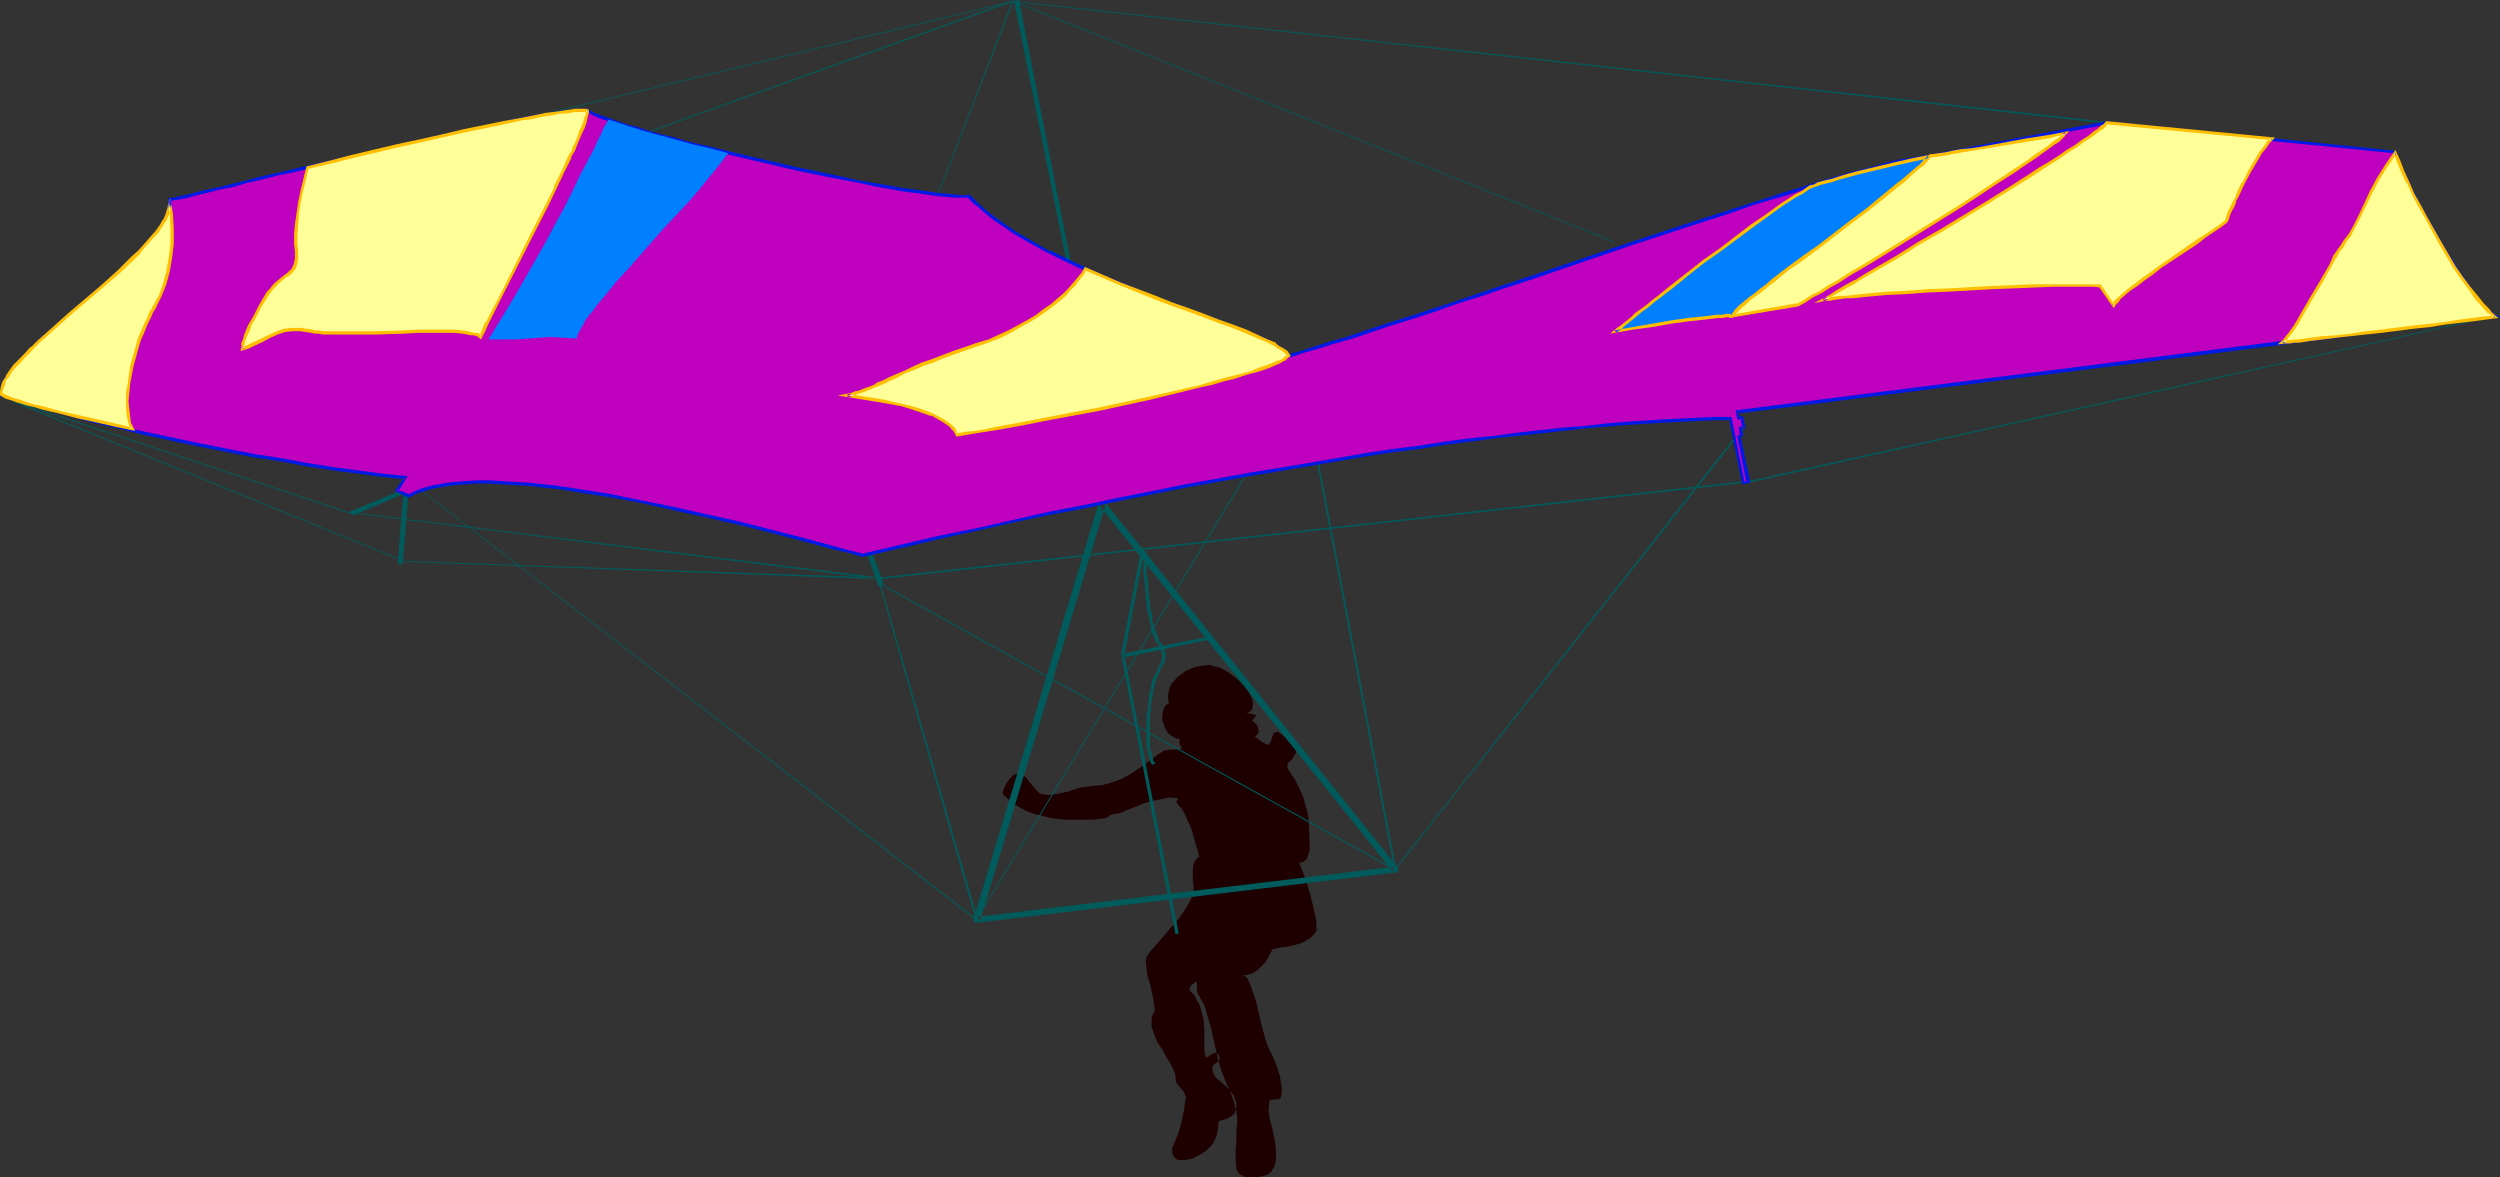 <?xml version="1.0" encoding="UTF-8" standalone="no"?>
<svg
   version="1.0"
   width="129.766mm"
   height="61.11mm"
   id="svg33"
   sodipodi:docname="Hang Gliding 12.wmf"
   xmlns:inkscape="http://www.inkscape.org/namespaces/inkscape"
   xmlns:sodipodi="http://sodipodi.sourceforge.net/DTD/sodipodi-0.dtd"
   xmlns="http://www.w3.org/2000/svg"
   xmlns:svg="http://www.w3.org/2000/svg">
  <rect width="100%" height="100%" fill="#333333" stroke="none"/>
  <sodipodi:namedview
     id="namedview33"
     pagecolor="#ffffff"
     bordercolor="#000000"
     borderopacity="0.25"
     inkscape:showpageshadow="2"
     inkscape:pageopacity="0.0"
     inkscape:pagecheckerboard="0"
     inkscape:deskcolor="#d1d1d1"
     inkscape:document-units="mm" />
  <defs
     id="defs1">
    <pattern
       id="WMFhbasepattern"
       patternUnits="userSpaceOnUse"
       width="6"
       height="6"
       x="0"
       y="0" />
  </defs>
  <path
     style="fill:#1e0000;fill-opacity:1;fill-rule:evenodd;stroke:none"
     d="m 246.117,144.657 0.323,-0.323 0.323,-0.323 0.162,-0.323 v -0.485 l -0.162,-0.485 -0.162,-0.485 -0.485,-0.485 -0.485,-0.323 0.485,-0.647 0.323,-0.485 -0.646,-0.162 -0.485,-0.162 h -0.485 -0.323 l 0.646,-0.323 0.485,-0.485 0.162,-0.647 v -0.647 l -0.162,-0.808 -0.323,-0.647 -0.485,-0.808 -0.485,-0.808 -0.808,-0.808 -0.808,-0.808 -1.778,-1.293 -0.808,-0.485 -0.97,-0.485 -0.97,-0.162 -0.808,-0.323 -1.616,0.162 -1.454,0.323 -1.616,0.647 -1.293,0.97 -0.646,0.485 -0.485,0.647 -0.485,0.485 -0.323,0.808 -0.162,0.647 -0.162,0.808 v 0.808 l 0.162,0.808 -0.323,0.162 h -0.162 l -0.323,0.485 -0.162,0.323 -0.162,0.485 -0.162,0.808 v 0.97 l 0.323,0.97 0.323,0.808 0.485,0.808 0.646,0.485 0.808,0.485 0.808,0.162 v 0.647 0.323 l 0.485,0.97 -2.424,0.162 -1.131,0.162 -0.485,0.323 -0.485,0.323 -3.07,2.263 -1.454,0.97 -1.454,0.97 -1.616,0.808 -1.778,0.647 -1.778,0.485 -2.101,0.162 -1.131,0.162 -1.131,0.162 -2.424,0.808 -2.424,0.485 -1.131,0.162 -1.293,-0.162 -0.646,-0.162 -0.485,-0.485 -1.131,-1.293 -0.97,-1.293 -0.646,-0.485 -0.646,-0.323 h -0.323 -0.323 l -0.646,0.323 -0.646,0.647 -0.485,0.647 -0.485,0.808 -0.323,0.808 -0.162,0.485 0.162,0.323 v 0.162 l 0.97,0.808 1.131,0.97 1.131,0.647 1.131,0.647 1.293,0.485 1.131,0.323 2.586,0.647 2.747,0.323 h 2.747 2.586 l 2.747,-0.323 0.162,-0.162 0.323,-0.162 0.162,-0.162 0.162,-0.162 1.778,-0.323 1.616,-0.647 3.232,-1.293 1.616,-0.485 1.778,-0.323 1.616,-0.323 1.778,0.162 -0.162,0.162 -0.323,0.485 v 0.162 l 0.97,1.131 0.808,1.293 0.485,1.293 0.646,1.293 1.616,5.657 -0.323,0.162 -0.485,0.485 -0.323,0.808 -0.162,0.97 v 1.131 0.97 l 0.162,1.131 v 0.97 l -0.162,0.808 -0.323,0.808 -0.323,0.647 -0.97,1.616 -1.131,1.616 -1.293,1.455 -2.747,3.233 -1.293,1.455 -0.97,1.293 -0.162,1.131 0.162,1.293 0.162,1.455 0.485,1.455 0.646,2.909 0.162,1.293 0.162,1.131 -0.485,0.808 -0.162,0.647 v 0.808 0.808 l 0.485,1.455 0.646,1.616 0.97,1.455 0.808,1.455 0.97,1.616 0.646,1.455 0.162,0.647 v 0.647 l 0.162,0.647 0.323,0.485 1.131,1.293 0.323,0.808 0.162,0.323 -0.162,0.485 -0.323,2.263 -0.485,2.263 -0.646,2.263 -0.97,2.263 -0.162,0.323 v 0.485 0.485 l 0.162,0.485 0.162,0.323 0.323,0.323 0.162,0.162 0.323,0.162 h 1.454 l 1.454,-0.323 1.293,-0.647 1.293,-0.808 0.97,-0.97 0.485,-0.647 0.323,-0.647 0.323,-0.808 0.162,-0.808 0.162,-0.647 v -0.808 -0.323 l 0.162,-0.162 0.323,-0.162 0.646,-0.162 0.485,-0.162 0.646,-0.323 0.485,-0.323 0.485,-0.485 0.162,-0.647 0.162,-0.647 v -0.808 l -0.323,-0.647 -0.162,-0.647 -0.646,-0.808 -0.485,-0.647 -1.454,-1.293 -0.808,-0.647 -0.485,-0.647 -0.323,-0.808 v -0.97 l 0.162,-0.162 0.323,-0.323 0.485,-0.323 0.323,-0.323 0.162,-0.323 -0.162,-0.485 -0.162,-0.323 -0.323,-0.323 h -0.485 l -0.646,0.323 -0.97,0.647 -0.323,-1.293 v -1.455 -2.909 l -0.162,-1.94 -0.485,-1.94 -0.323,-0.97 -0.485,-0.808 -0.485,-0.97 -0.808,-0.808 -0.162,-0.162 v -0.323 l 0.323,-0.647 0.646,-0.485 0.485,-0.323 v 0.647 0.647 0.647 l 0.162,0.485 0.646,1.131 0.646,1.131 0.646,2.101 0.646,2.263 0.97,4.364 0.485,2.101 0.646,2.101 0.808,2.101 0.97,2.101 0.323,0.97 0.323,0.97 0.485,1.778 0.162,1.94 -0.162,1.778 v 1.94 l -0.162,1.94 v 1.778 l 0.162,1.778 0.162,0.485 0.323,0.485 0.323,0.323 0.485,0.162 0.485,0.323 h 0.485 1.293 l 1.293,-0.162 1.131,-0.323 0.485,-0.323 0.485,-0.485 0.162,-0.323 0.323,-0.485 0.162,-0.647 0.162,-0.808 v -1.616 l -0.162,-1.616 -0.323,-1.616 -0.323,-1.616 -0.485,-1.616 -0.162,-1.616 0.162,-1.616 v -0.162 l 0.323,-0.162 1.616,-0.162 0.162,-0.162 0.162,-0.162 0.162,-0.97 v -0.97 l -0.162,-0.97 -0.162,-1.131 -0.646,-2.101 -0.808,-1.94 -0.808,-1.616 -0.646,-1.778 -0.97,-3.717 -0.808,-3.556 -0.646,-1.94 -0.646,-1.778 -0.485,-0.97 -0.323,-0.323 -0.485,-0.162 0.97,-0.162 0.97,-0.323 0.808,-0.485 0.808,-0.808 0.808,-0.808 0.485,-0.808 0.485,-0.97 0.485,-0.808 1.616,-0.323 1.293,-0.162 1.293,-0.323 1.293,-0.323 0.97,-0.485 0.97,-0.647 0.808,-0.808 0.646,-1.131 -0.162,0.162 -0.162,0.323 v -1.778 l -0.323,-1.616 -0.808,-3.394 -0.97,-3.233 -1.293,-3.233 0.808,-0.162 0.485,-0.323 0.323,-0.485 0.162,-0.485 0.323,-1.131 v -1.131 l -0.162,-3.717 -0.162,-1.94 -0.485,-1.778 -0.485,-1.778 -0.808,-1.778 -0.808,-1.616 -1.131,-1.616 -0.162,-0.323 -0.162,-0.485 v -0.323 -0.323 l 0.97,-0.97 0.323,-0.647 0.323,-0.485 0.162,-0.485 -0.162,-0.485 -0.162,-0.323 -0.646,-0.485 -0.646,-0.485 -0.485,-0.647 -0.646,-0.647 -0.646,-0.485 -0.485,-0.162 -0.323,0.162 -0.323,0.162 -0.162,0.485 -0.162,0.485 -0.162,0.485 -0.162,0.323 -0.162,0.323 -0.323,0.162 -0.323,-0.162 -0.97,-0.485 -0.323,-0.323 -0.485,-0.323 -0.162,-0.162 z"
     id="path1" />
  <path
     style="fill:#005c5c;fill-opacity:1;fill-rule:evenodd;stroke:none"
     d="M 184.224,37.821 198.929,0 l -74.659,26.83 0.162,0.162 74.336,-26.669 -0.162,-0.162 -14.544,37.659 z"
     id="path2" />
  <path
     style="fill:#005c5c;fill-opacity:1;fill-rule:evenodd;stroke:none"
     d="M 36.198,39.437 198.768,0.323 v 0 L 316.574,47.519 V 47.357 L 198.768,0.162 36.198,39.276 Z"
     id="path3" />
  <path
     style="fill:#005c5c;fill-opacity:1;fill-rule:evenodd;stroke:none"
     d="M 198.768,0.323 413.372,24.244 V 23.921 L 198.768,0.162 Z"
     id="path4" />
  <path
     style="fill:#005c5c;fill-opacity:1;fill-rule:evenodd;stroke:none"
     d="M 210.565,53.984 199.899,0 198.929,0.162 209.757,53.984 Z"
     id="path5" />
  <path
     style="fill:#005c5c;fill-opacity:1;fill-rule:evenodd;stroke:none"
     d="m 215.736,99.24 57.53,71.763 0.323,-0.97 -82.093,9.859 0.808,0.647 24.563,-81.461 -1.293,-0.485 -24.563,81.622 v 0.162 0.162 0.162 l 0.162,0.162 h 0.162 v 0.162 h 0.162 0.162 l 82.093,-9.859 h 0.162 v 0 h 0.162 l 0.162,-0.162 v -0.162 l 0.162,-0.162 v -0.162 l -0.162,-0.162 v -0.162 L 216.705,98.432 Z"
     id="path6" />
  <path
     style="fill:#005c5c;fill-opacity:1;fill-rule:evenodd;stroke:none"
     d="M 490.132,61.742 343.723,94.229 172.589,113.302 79.346,110.069 v 0 L 1.616,78.228 1.454,78.39 67.872,100.533 172.589,113.625 v -0.323 L 67.872,100.371 h 0.162 L 1.616,78.228 1.454,78.39 79.346,110.231 172.589,113.625 343.723,94.553 490.132,61.904 Z"
     id="path7" />
  <path
     style="fill:#005c5c;fill-opacity:1;fill-rule:evenodd;stroke:none"
     d="m 341.945,83.724 -68.357,86.794 h 0.323 l -15.19,-79.844 -14.382,2.424 -52.843,87.279 h 0.323 l -19.069,-65.944 -0.162,0.162 101,56.085 0.162,-0.162 -101.323,-56.247 19.069,66.429 53.005,-87.441 -0.162,0.162 14.221,-2.424 -0.162,-0.162 15.19,80.006 68.68,-86.956 z"
     id="path8" />
  <path
     style="fill:#005c5c;fill-opacity:1;fill-rule:evenodd;stroke:none"
     d="M 191.657,180.377 82.093,95.684 v 0.162 L 191.496,180.539 Z"
     id="path9" />
  <path
     style="fill:#005c5c;fill-opacity:1;fill-rule:evenodd;stroke:none"
     d="m 69.003,100.21 v 0 h -0.162 l -0.162,0.323 v 0.162 l 0.162,0.162 0.162,0.162 h 0.162 0.162 0.162 l 10.342,-4.364 -0.646,-0.485 -1.131,14.062 v 0.162 l 0.162,0.162 v 0.162 h 0.162 0.323 0.162 l 0.162,-0.162 v -0.162 0 L 80.154,96.331 V 96.169 96.007 H 79.992 v -0.162 h -0.162 -0.162 -0.162 v 0 z"
     id="path10" />
  <path
     style="fill:#005c5c;fill-opacity:1;fill-rule:evenodd;stroke:none"
     d="m 170.811,107.645 -0.162,-0.162 -0.162,-0.162 h -0.162 -0.162 -0.162 l -0.162,0.323 v 0.162 0.162 l 2.424,6.788 v 0 l 0.162,0.162 0.162,0.162 h 0.323 l 0.162,-0.162 v -0.162 l 0.162,-0.162 v -0.323 z"
     id="path11" />
  <path
     style="fill:#bf00bf;fill-opacity:1;fill-rule:evenodd;stroke:none"
     d="m 0.323,77.42 v -0.647 l 0.162,-0.97 0.323,-0.808 0.485,-0.97 0.808,-1.131 0.808,-0.97 0.97,-1.293 1.131,-1.131 1.293,-1.131 1.293,-1.293 2.909,-2.748 3.07,-2.748 3.232,-2.748 3.232,-2.748 3.07,-2.748 2.909,-2.748 1.293,-1.293 1.293,-1.293 1.131,-1.293 0.97,-1.293 0.808,-1.131 0.808,-1.131 0.485,-0.97 0.323,-1.131 0.162,-0.97 v -0.808 l 0.323,-0.162 h 0.485 l 1.131,-0.323 1.616,-0.323 1.778,-0.485 2.101,-0.485 2.262,-0.485 2.586,-0.647 2.909,-0.647 2.909,-0.808 3.07,-0.808 3.232,-0.647 3.394,-0.808 6.787,-1.616 7.11,-1.616 7.11,-1.616 6.787,-1.616 3.232,-0.647 3.232,-0.647 3.07,-0.808 2.747,-0.485 2.586,-0.485 2.586,-0.485 2.101,-0.323 1.939,-0.323 1.778,-0.162 1.454,-0.162 h 1.293 0.323 l 0.646,0.485 0.808,0.323 1.293,0.485 1.454,0.485 1.616,0.647 1.939,0.485 2.101,0.647 2.262,0.647 2.424,0.808 2.586,0.647 2.747,0.647 2.909,0.808 5.979,1.455 6.141,1.455 6.302,1.455 6.141,1.293 5.979,1.293 2.909,0.485 2.747,0.485 2.586,0.485 2.586,0.323 2.262,0.323 2.101,0.323 1.939,0.162 1.778,0.162 h 1.454 1.293 l 1.454,1.455 1.616,1.455 1.939,1.455 1.778,1.455 2.101,1.293 2.262,1.455 2.262,1.131 2.262,1.293 5.01,2.424 5.171,2.263 5.171,2.101 5.01,2.101 5.01,1.778 2.424,0.97 2.424,0.808 2.101,0.808 2.262,0.808 1.939,0.808 1.939,0.647 1.616,0.808 1.616,0.647 1.454,0.647 1.131,0.485 0.97,0.647 0.808,0.485 0.646,0.647 0.162,0.485 1.293,-0.323 1.293,-0.323 2.747,-0.97 3.232,-0.97 3.394,-0.97 3.717,-1.293 3.878,-1.293 4.202,-1.293 4.525,-1.455 4.525,-1.616 4.686,-1.455 4.848,-1.616 4.848,-1.616 20.038,-6.788 9.858,-3.233 4.848,-1.616 4.686,-1.455 4.525,-1.455 4.363,-1.455 4.202,-1.293 4.04,-1.293 3.717,-1.131 3.555,-0.97 3.07,-0.808 2.909,-0.808 1.293,-0.323 1.293,-0.323 0.97,-0.162 1.131,-0.162 0.97,-0.162 0.646,-0.162 0.808,-0.162 h 0.646 l 35.875,-6.788 56.398,5.657 0.808,2.101 0.97,2.101 1.131,2.424 1.293,2.424 2.586,5.172 3.07,5.01 1.454,2.424 1.454,2.263 1.454,2.101 1.293,1.778 1.293,1.616 0.485,0.647 0.646,0.647 0.485,0.485 0.485,0.485 0.485,0.323 0.323,0.162 -148.672,18.911 0.162,1.131 h 0.808 l 0.323,1.778 -0.646,0.323 0.162,1.293 -0.485,0.323 1.778,8.89 -0.97,0.162 -2.424,-12.607 h -3.07 l -3.394,0.162 -3.232,0.162 -3.555,0.162 -3.717,0.323 -3.717,0.162 -3.878,0.323 -4.04,0.323 -4.363,0.485 -4.202,0.485 -4.525,0.485 -4.686,0.647 -4.848,0.485 -4.848,0.647 -5.01,0.808 -5.333,0.647 -5.333,0.808 -5.494,0.97 -5.656,0.97 -5.818,0.97 -5.979,0.97 -6.141,1.131 -6.141,1.131 -6.464,1.293 -6.626,1.293 -6.626,1.455 -6.949,1.293 -6.949,1.616 -7.272,1.455 -7.272,1.616 -7.595,1.778 -7.595,1.778 -2.747,-0.808 -2.909,-0.647 -5.979,-1.616 -6.141,-1.616 -6.464,-1.616 -6.464,-1.455 -6.464,-1.455 -6.464,-1.293 -6.464,-1.293 -6.141,-0.97 -3.07,-0.485 -2.909,-0.323 -2.909,-0.323 -2.747,-0.162 -2.747,-0.162 -2.586,-0.162 h -2.424 l -2.424,0.162 -2.101,0.162 -2.101,0.323 -1.939,0.323 -1.778,0.485 -1.616,0.647 -1.454,0.647 -2.424,-0.97 1.778,-2.586 -4.525,-0.485 -4.686,-0.647 -5.01,-0.647 -5.01,-0.808 -5.333,-0.97 -5.171,-0.808 -10.827,-2.101 -10.504,-2.263 -5.171,-1.293 -5.01,-1.131 -4.848,-1.293 -4.686,-1.293 -4.363,-1.293 z"
     id="path12" />
  <path
     style="fill:#0019e5;fill-opacity:1;fill-rule:evenodd;stroke:none"
     d="m 0.485,77.097 0.162,0.323 -0.162,-0.647 v 0 l 0.323,-0.808 v 0 L 1.131,74.996 H 0.97 l 0.646,-0.97 v 0.162 L 2.262,73.056 3.07,72.086 4.202,70.955 5.333,69.662 v 0.162 l 1.131,-1.293 v 0 l 1.293,-1.293 2.909,-2.586 3.07,-2.748 3.232,-2.748 3.232,-2.748 3.232,-2.748 2.909,-2.748 v 0 l 1.293,-1.293 v -0.162 l 1.131,-1.293 1.131,-1.293 1.131,-1.131 0.808,-1.293 0.646,-0.97 0.162,-0.162 0.485,-1.131 0.323,-1.131 0.162,-0.97 -0.162,-0.808 -0.162,0.323 0.323,-0.162 0.485,-0.162 1.293,-0.162 1.454,-0.323 1.778,-0.485 2.101,-0.485 2.424,-0.647 2.586,-0.485 2.747,-0.808 2.909,-0.647 3.07,-0.808 3.232,-0.647 3.394,-0.808 6.949,-1.616 6.949,-1.616 7.11,-1.778 6.787,-1.455 3.232,-0.647 3.232,-0.647 3.07,-0.808 2.747,-0.485 2.747,-0.485 2.424,-0.485 2.262,-0.323 1.939,-0.323 1.616,-0.162 v 0 l 1.454,-0.162 h 1.293 v 0 h 0.323 -0.162 l 0.646,0.323 v 0 l 0.97,0.485 v 0 l 1.131,0.485 1.454,0.485 1.616,0.647 1.939,0.485 v 0 l 2.101,0.647 2.262,0.647 2.586,0.808 2.586,0.647 2.747,0.647 2.747,0.808 5.979,1.455 6.302,1.455 6.141,1.455 6.302,1.293 5.979,1.131 2.909,0.647 2.747,0.485 2.586,0.485 2.424,0.323 2.424,0.323 2.101,0.323 v 0 l 1.939,0.162 1.778,0.162 h 1.454 1.293 -0.323 l 1.454,1.455 h 0.162 l 1.616,1.455 1.778,1.455 1.939,1.293 2.101,1.455 2.262,1.293 v 0 l 2.262,1.293 2.424,1.293 v 0 l 5.01,2.424 5.01,2.263 5.171,2.101 5.171,1.94 5.01,1.94 2.262,0.97 2.424,0.808 2.262,0.808 2.101,0.808 1.939,0.808 1.939,0.647 1.616,0.647 1.616,0.808 1.454,0.485 v 0 l 1.131,0.647 v 0 l 0.97,0.647 0.808,0.485 v 0 l 0.485,0.485 v 0 l 0.485,0.647 1.293,-0.323 1.293,-0.485 2.909,-0.808 3.07,-0.97 3.394,-0.97 h 0.162 l 7.595,-2.586 4.202,-1.293 4.525,-1.455 4.525,-1.616 4.686,-1.455 4.686,-1.616 5.01,-1.616 19.877,-6.788 9.858,-3.233 9.534,-3.071 4.525,-1.616 v 0 l 4.363,-1.293 h 0.162 l 4.202,-1.293 h -0.162 l 4.04,-1.293 3.717,-1.131 3.555,-0.97 3.232,-0.808 2.747,-0.808 1.293,-0.323 1.293,-0.323 1.131,-0.162 0.97,-0.323 h 0.97 l 0.808,-0.162 0.646,-0.162 v 0 h 0.646 l 35.875,-6.788 h -0.162 l 56.56,5.657 -0.323,-0.162 0.808,1.94 0.97,2.263 1.131,2.424 v 0 l 1.293,2.424 2.747,5.01 v 0.162 l 2.909,5.01 1.454,2.424 1.454,2.263 1.454,2.101 1.293,1.94 1.293,1.455 0.646,0.808 0.485,0.485 v 0.162 l 0.485,0.485 h 0.162 l 0.485,0.323 0.323,0.323 h 0.162 l 0.323,0.323 0.162,-0.647 -148.995,18.911 0.323,1.778 h 0.97 l -0.323,-0.162 0.323,1.778 0.323,-0.323 -0.97,0.162 0.162,1.778 0.162,-0.323 -0.646,0.323 1.778,9.051 0.323,-0.323 -0.97,0.162 0.323,0.323 -2.586,-12.93 h -3.232 l -3.394,0.162 -3.232,0.162 -3.555,0.162 -7.434,0.485 -3.878,0.323 -4.04,0.485 h -0.162 l -4.202,0.323 v 0 l -4.202,0.485 h -0.162 l -4.363,0.485 -4.686,0.647 -4.848,0.485 -4.848,0.647 -5.171,0.808 -5.171,0.647 -5.333,0.808 -5.494,0.97 -5.656,0.97 -5.818,0.97 -5.979,0.97 -6.141,1.131 -6.302,1.131 -6.302,1.293 -6.626,1.293 -6.787,1.455 -6.787,1.293 -7.11,1.616 -7.11,1.616 -7.272,1.455 -7.595,1.778 -7.595,1.778 h 0.162 l -2.747,-0.647 -2.909,-0.808 -5.979,-1.616 -6.302,-1.616 -6.302,-1.616 -6.626,-1.455 -6.464,-1.455 -6.464,-1.293 -6.302,-1.293 -6.302,-0.97 -3.07,-0.485 v 0.647 l 2.909,0.485 6.302,0.97 6.302,1.131 6.464,1.455 6.626,1.455 6.464,1.455 6.464,1.616 6.141,1.616 5.979,1.616 2.909,0.647 2.747,0.808 7.757,-1.778 7.434,-1.778 7.434,-1.616 7.11,-1.616 6.949,-1.455 6.949,-1.293 6.787,-1.455 6.464,-1.293 6.464,-1.293 6.302,-1.131 6.141,-1.131 5.979,-0.97 5.656,-0.97 5.656,-0.97 5.656,-0.97 5.333,-0.808 5.171,-0.647 5.01,-0.808 5.01,-0.647 4.848,-0.647 4.525,-0.485 4.525,-0.485 v 0 l 4.202,-0.485 h 0.162 l 4.202,-0.485 v 0 l 4.04,-0.323 3.878,-0.323 7.434,-0.485 3.555,-0.162 3.232,-0.162 3.394,-0.162 h 3.07 l -0.323,-0.323 2.586,12.93 1.616,-0.323 -1.939,-9.051 -0.162,0.323 0.646,-0.485 -0.162,-1.616 -0.323,0.323 0.97,-0.162 -0.485,-2.424 h -0.97 l 0.323,0.323 -0.162,-1.293 -0.323,0.485 149.641,-18.911 -1.293,-0.808 h 0.162 l -0.485,-0.323 -0.485,-0.323 v 0 l -0.485,-0.485 v 0 l -0.485,-0.647 -0.646,-0.647 -1.293,-1.616 -1.293,-1.94 -1.454,-1.94 -1.454,-2.424 -1.454,-2.263 -2.909,-5.172 v 0.162 l -2.747,-5.172 -1.293,-2.424 h 0.162 l -1.131,-2.263 -0.97,-2.263 -0.97,-2.101 -56.56,-5.819 -36.037,6.788 h 0.162 -0.646 v 0 l -0.808,0.162 -0.808,0.162 -0.97,0.162 -0.97,0.162 -1.131,0.162 -1.131,0.323 -1.293,0.323 -2.909,0.808 -3.232,0.808 -3.394,0.97 -3.878,1.131 -3.878,1.293 h -0.162 l -4.202,1.293 h 0.162 l -4.525,1.455 v 0 l -4.525,1.455 -9.534,3.071 -9.858,3.233 -20.038,6.788 -4.848,1.616 -4.848,1.616 -4.686,1.616 -4.525,1.455 -4.363,1.455 -4.202,1.293 -7.757,2.586 h 0.162 l -3.555,0.97 -3.07,0.97 -2.909,0.97 -1.293,0.323 -1.131,0.323 0.323,0.162 -0.323,-0.485 -0.646,-0.647 -0.808,-0.485 -0.97,-0.647 h -0.162 l -1.131,-0.647 v 0 l -1.293,-0.647 -1.616,-0.647 -1.778,-0.808 -1.778,-0.647 -2.101,-0.808 -2.101,-0.808 -2.262,-0.808 -2.262,-0.808 -2.424,-0.97 -5.01,-1.778 -5.01,-2.101 -5.171,-2.101 -5.171,-2.263 -5.01,-2.424 v 0.162 l -2.262,-1.293 -2.262,-1.293 v 0 l -2.262,-1.293 -2.101,-1.455 -1.778,-1.293 -1.939,-1.455 -1.616,-1.455 v 0 l -1.616,-1.616 -1.293,0.162 -1.454,-0.162 -1.778,-0.162 -1.939,-0.162 h 0.162 l -2.101,-0.323 -2.424,-0.323 -2.424,-0.323 -2.586,-0.485 -2.909,-0.485 -2.909,-0.485 -5.818,-1.293 -6.302,-1.293 -6.302,-1.455 -6.141,-1.455 -5.979,-1.455 -2.909,-0.647 -2.586,-0.808 -2.747,-0.647 -2.424,-0.647 -2.262,-0.808 -2.101,-0.485 h 0.162 l -1.939,-0.647 -1.778,-0.647 -1.454,-0.485 -1.131,-0.485 v 0.162 l -0.808,-0.485 v 0 l -0.646,-0.485 h -0.485 -1.293 l -1.454,0.162 h -0.162 l -1.616,0.162 -1.939,0.323 -2.262,0.323 -2.424,0.485 -2.586,0.485 -2.909,0.647 -3.07,0.647 -3.07,0.647 -3.232,0.647 -6.949,1.616 -6.949,1.616 -7.11,1.616 -6.949,1.616 -3.232,0.808 -3.394,0.808 -3.07,0.647 -2.909,0.808 -2.747,0.647 -2.586,0.647 -2.262,0.485 -2.101,0.485 -1.778,0.485 -1.616,0.323 -1.293,0.323 h -0.485 l -0.485,0.162 v 1.131 0 l -0.162,0.97 v -0.162 l -0.323,1.131 -0.485,1.131 v -0.162 l -0.646,1.131 -0.808,1.131 -1.131,1.293 -1.131,1.293 -1.131,1.293 v 0 l -1.293,1.131 v 0 l -2.909,2.909 -3.07,2.748 -3.232,2.748 -3.232,2.748 -3.07,2.748 -2.909,2.586 -1.293,1.293 H 5.979 l -1.131,1.293 v 0 l -1.131,1.131 -1.131,1.131 -0.808,1.131 -0.646,0.97 v 0.162 l -0.646,0.97 v 0 l -0.323,0.97 v 0 L 0,76.774 v 0.97 z"
     id="path13" />
  <path
     style="fill:#0019e5;fill-opacity:1;fill-rule:evenodd;stroke:none"
     d="m 109.888,95.361 -2.909,-0.323 -2.909,-0.323 v 0 l -2.747,-0.162 -2.747,-0.162 -2.586,-0.162 h -2.424 l -2.424,0.162 -2.101,0.162 H 88.88 l -2.101,0.323 -1.778,0.323 -1.778,0.485 h -0.162 l -1.616,0.647 -1.293,0.647 h 0.162 l -2.424,-0.97 0.162,0.485 L 79.992,93.421 75.144,92.936 70.296,92.29 65.448,91.643 60.277,90.835 55.106,89.865 49.773,89.057 39.107,86.956 28.442,84.693 23.27,83.562 18.261,82.269 13.413,80.976 8.726,79.683 4.363,78.39 H 4.525 L 0.485,77.097 0,77.743 4.202,79.036 h 0.162 l 4.363,1.293 4.686,1.293 4.686,1.293 5.01,1.131 5.171,1.293 10.666,2.263 10.666,2.101 5.333,0.808 5.171,0.97 5.171,0.808 5.01,0.647 4.686,0.647 4.525,0.485 -0.162,-0.485 -1.939,2.748 2.747,1.293 1.616,-0.808 1.616,-0.485 h -0.162 l 1.778,-0.485 1.939,-0.323 2.101,-0.323 v 0 l 2.101,-0.162 2.424,-0.162 h 2.424 l 2.586,0.162 2.747,0.162 2.747,0.162 v 0 l 2.747,0.323 3.07,0.323 z"
     id="path14" />
  <path
     style="fill:#ffff99;fill-opacity:1;fill-rule:evenodd;stroke:none"
     d="m 489.486,62.227 -1.131,-1.131 -1.293,-1.293 -1.293,-1.455 -1.454,-1.94 -1.293,-1.94 -1.454,-2.101 -2.909,-4.687 -2.747,-4.849 -1.293,-2.424 -1.131,-2.424 -1.131,-2.263 -0.97,-2.101 -0.808,-1.94 -0.808,-1.616 -1.778,2.586 -1.454,2.586 -1.293,2.424 -1.131,2.263 -0.97,2.263 -0.97,1.94 -1.131,1.778 -0.97,1.455 -0.646,0.97 -0.646,0.97 -0.808,1.293 -0.808,1.293 -1.778,3.233 -1.778,3.233 -1.778,3.071 -0.97,1.455 -0.808,1.293 -0.646,1.131 -0.646,0.808 -0.646,0.647 -0.323,0.485 0.646,-0.162 h 0.808 l 0.808,-0.162 h 0.97 l 2.101,-0.323 2.424,-0.323 2.747,-0.323 2.747,-0.162 3.07,-0.485 3.07,-0.323 6.302,-0.808 3.07,-0.323 3.07,-0.323 2.747,-0.485 2.586,-0.323 2.424,-0.323 z"
     id="path15" />
  <path
     style="fill:#ffbf00;fill-opacity:1;fill-rule:evenodd;stroke:none"
     d="m 490.132,62.389 -1.616,-1.455 h 0.162 l -1.293,-1.293 -1.293,-1.616 -1.454,-1.778 -1.454,-1.94 -1.454,-2.101 -2.747,-4.687 v 0 l -2.747,-4.849 -1.293,-2.424 -1.293,-2.263 -0.97,-2.263 v 0 l -0.97,-2.101 -0.808,-2.101 -0.97,-2.101 -2.101,3.071 -1.616,2.586 v 0 l -1.293,2.424 -2.101,4.526 -0.97,1.94 -0.97,1.778 v 0 l -1.131,1.455 -0.485,0.808 -0.808,1.131 -0.808,1.131 v 0.162 l -0.646,1.455 -1.778,3.071 -1.939,3.233 v 0 l -1.778,3.071 -0.808,1.455 -0.808,1.293 -0.808,1.131 -0.646,0.808 -0.485,0.647 v 0 l -1.131,0.97 1.616,-0.162 h 0.808 v 0 l 0.808,-0.162 v 0 h 0.97 v 0 l 2.101,-0.323 2.586,-0.323 2.586,-0.323 2.909,-0.323 2.909,-0.323 3.07,-0.323 6.302,-0.808 3.232,-0.323 2.909,-0.485 2.747,-0.323 2.747,-0.323 2.424,-0.323 2.586,-0.323 -0.646,-0.485 -2.101,0.162 -2.424,0.323 -2.586,0.323 -2.909,0.485 -2.909,0.323 -3.07,0.323 -6.302,0.808 -3.07,0.323 -3.07,0.485 -2.909,0.323 -2.586,0.162 -2.424,0.323 -2.262,0.323 h 0.162 -0.97 v 0 l -0.97,0.162 h 0.162 -0.808 l -0.646,0.162 0.162,0.485 0.485,-0.323 0.485,-0.808 0.646,-0.808 0.808,-1.131 0.808,-1.293 0.808,-1.455 1.778,-3.071 v 0 l 1.939,-3.233 1.778,-3.233 0.808,-1.455 v 0.162 l 0.646,-1.293 0.808,-0.97 0.485,-0.97 1.131,-1.455 v -0.162 l 0.97,-1.778 0.97,-1.94 2.101,-4.364 1.293,-2.424 v 0 l 1.616,-2.586 1.778,-2.586 -0.485,-0.162 0.646,1.778 0.808,1.94 0.97,2.101 h 0.162 l 0.97,2.263 1.293,2.424 1.293,2.263 2.747,5.01 v 0 l 2.747,4.687 1.454,2.101 1.454,1.94 1.293,1.94 1.293,1.455 1.293,1.455 h 0.162 l 1.131,0.97 0.162,-0.485 z"
     id="path16" />
  <path
     style="fill:#ffff99;fill-opacity:1;fill-rule:evenodd;stroke:none"
     d="m 0.323,77.42 v -0.647 l 0.162,-0.97 0.323,-0.808 0.485,-0.97 0.808,-1.131 0.808,-0.97 0.97,-1.293 1.131,-1.131 1.293,-1.131 1.293,-1.293 2.909,-2.748 3.07,-2.748 3.232,-2.748 3.232,-2.748 3.07,-2.748 2.909,-2.748 1.293,-1.293 1.293,-1.293 1.131,-1.293 0.97,-1.293 0.808,-1.131 0.808,-1.131 0.485,-0.97 0.323,-1.131 0.162,-0.97 v -0.808 l 0.323,2.748 0.162,2.909 v 2.909 l -0.323,2.748 -0.485,2.586 -0.646,2.586 -0.97,2.263 -0.97,2.101 -0.646,0.97 -0.485,1.131 -0.646,1.455 -0.646,1.455 -0.646,1.616 -0.485,1.616 -0.97,3.556 -0.646,3.394 -0.162,1.778 v 1.616 1.455 l 0.162,1.455 0.323,1.293 0.485,1.293 L 22.624,83.4 19.069,82.592 15.352,81.784 11.797,80.976 8.242,80.006 6.626,79.683 5.171,79.198 3.717,78.713 2.424,78.39 1.293,77.905 Z"
     id="path17" />
  <path
     style="fill:#ffbf00;fill-opacity:1;fill-rule:evenodd;stroke:none"
     d="m 0.485,77.097 0.162,0.323 -0.162,-0.647 v 0 l 0.323,-0.808 v 0 L 1.131,74.996 H 0.97 l 0.646,-0.97 v 0.162 L 2.262,73.056 3.07,72.086 4.202,70.955 5.333,69.662 v 0.162 l 1.131,-1.293 v 0 l 1.293,-1.293 2.909,-2.586 3.07,-2.748 3.232,-2.748 3.232,-2.748 3.232,-2.748 2.909,-2.748 v 0 l 1.293,-1.293 v -0.162 l 1.131,-1.293 1.131,-1.293 1.131,-1.131 0.808,-1.293 0.646,-0.97 0.162,-0.162 0.485,-1.131 0.323,-1.131 0.162,-0.97 -0.162,-0.808 h -0.485 l 0.323,2.909 v -0.162 l 0.162,2.909 v 2.909 -0.162 l -0.323,2.748 -0.485,2.748 -0.646,2.424 v 0 l -0.808,2.263 v 0 l -1.131,2.101 v -0.162 l -0.485,1.131 h -0.162 l -0.485,1.293 -0.646,1.293 -0.646,1.455 -0.646,1.616 v 0 l -0.485,1.778 -0.97,3.394 -0.485,3.556 -0.323,1.616 v 0.162 1.616 1.455 l 0.162,1.455 v 0.162 l 0.323,1.293 v 0 l 0.485,1.131 0.323,-0.323 L 22.624,83.077 19.069,82.269 15.514,81.461 11.797,80.653 8.403,79.683 6.787,79.36 5.171,78.875 3.878,78.39 v 0 L 2.586,78.067 1.454,77.582 0.485,77.097 0,77.582 1.131,78.228 2.262,78.551 3.555,79.036 h 0.162 l 1.454,0.485 1.454,0.323 1.616,0.485 3.394,0.808 3.717,0.97 3.717,0.808 3.555,0.808 3.878,0.808 -0.808,-1.616 v 0 l -0.162,-1.293 v 0 l -0.162,-1.455 -0.162,-1.455 0.162,-1.616 v 0 l 0.162,-1.778 0.646,-3.394 0.97,-3.556 0.485,-1.616 v 0 l 0.646,-1.455 0.646,-1.616 0.646,-1.293 0.485,-1.131 v 0 l 0.646,-0.97 v -0.162 l 0.97,-1.94 v 0 l 0.97,-2.424 v 0 l 0.646,-2.424 0.485,-2.748 0.323,-2.748 v 0 -2.909 l -0.162,-2.909 v 0 l -0.485,-2.909 -0.485,0.162 v 0.808 0 l -0.162,0.97 v -0.162 l -0.323,1.131 -0.485,1.131 v -0.162 l -0.646,1.131 -0.808,1.131 -1.131,1.293 -1.131,1.293 -1.131,1.293 v 0 l -1.293,1.131 v 0 l -2.909,2.909 -3.07,2.748 -3.232,2.748 -3.232,2.748 -3.07,2.748 -2.909,2.586 -1.293,1.293 H 5.979 l -1.131,1.293 v 0 l -1.131,1.131 -1.131,1.131 -0.808,1.131 -0.646,0.97 v 0.162 l -0.646,0.97 v 0 l -0.323,0.97 v 0 L 0,76.774 v 0.808 z"
     id="path18" />
  <path
     style="fill:#ffff99;fill-opacity:1;fill-rule:evenodd;stroke:none"
     d="m 115.221,21.658 h -0.323 -1.293 -0.808 l -0.97,0.162 -0.97,0.162 -1.131,0.162 -1.293,0.162 -1.454,0.162 -1.454,0.323 -1.454,0.323 -1.778,0.323 -3.555,0.647 -3.717,0.808 -4.04,0.808 -4.202,0.97 -4.363,0.97 -4.363,0.97 -9.05,2.101 -4.363,1.131 -4.363,0.97 -1.131,4.687 -0.485,2.101 -0.162,2.263 -0.323,2.101 -0.162,1.94 v 1.94 l 0.162,1.455 v 0.808 0.647 l -0.162,0.97 -0.323,0.808 -0.485,0.647 -0.485,0.485 -0.808,0.647 -0.808,0.647 -0.97,0.647 -0.485,0.485 -0.485,0.647 -0.485,0.808 -0.646,0.808 -1.131,1.778 -0.97,1.94 -0.97,1.94 -0.808,1.778 -0.323,0.808 -0.162,0.647 v 0.647 l -0.162,0.485 1.131,-0.323 0.97,-0.485 1.778,-0.808 1.616,-0.808 1.293,-0.647 1.454,-0.485 1.616,-0.162 h 0.808 0.97 l 0.97,0.162 1.131,0.162 0.485,0.162 h 0.808 l 0.808,0.162 h 0.97 2.101 4.686 2.747 l 5.333,-0.162 2.747,-0.162 h 7.11 l 1.778,0.162 0.808,0.162 0.808,0.162 h 0.646 l 0.485,0.162 0.485,0.162 0.162,0.323 0.646,-1.293 0.646,-1.455 1.616,-2.909 0.646,-1.616 0.808,-1.616 1.778,-3.233 3.555,-6.95 3.394,-6.95 1.616,-3.394 1.454,-3.071 1.454,-2.909 0.646,-1.293 0.485,-1.293 0.646,-1.131 0.323,-1.131 0.485,-0.97 0.323,-0.808 0.162,-0.808 0.162,-0.647 0.162,-0.485 z"
     id="path19" />
  <path
     style="fill:#ffbf00;fill-opacity:1;fill-rule:evenodd;stroke:none"
     d="m 115.544,21.497 -0.646,-0.162 h -1.293 -0.808 l -0.97,0.162 v 0 l -1.131,0.162 -1.131,0.162 -1.131,0.162 -1.454,0.162 -1.454,0.323 -1.616,0.323 -1.616,0.323 -3.555,0.647 -7.918,1.616 -4.04,0.97 -4.363,0.97 -4.525,0.97 -8.888,2.101 -4.363,1.131 -4.525,1.131 -1.131,4.687 -0.485,2.263 -0.323,2.263 -0.323,2.101 v 0 l -0.162,1.94 v 1.94 l 0.162,1.455 v 0.808 0.647 -0.162 l -0.162,0.97 v 0 l -0.323,0.808 v 0 l -0.323,0.647 V 52.853 l -0.646,0.647 -0.646,0.485 -0.808,0.647 -0.97,0.808 v 0 l -0.485,0.485 v 0 l -0.485,0.647 -0.646,0.647 -0.485,0.808 -1.131,1.94 v 0 l -0.97,1.94 -1.131,1.94 v 0 l -0.808,1.94 -0.162,0.808 v 0 l -0.323,0.647 v 0.647 l -0.162,0.97 1.616,-0.485 0.97,-0.485 1.778,-0.808 1.454,-0.808 1.454,-0.647 1.454,-0.485 v 0 l 1.454,-0.162 v 0 h 0.808 0.97 -0.162 l 0.97,0.162 1.131,0.162 0.646,0.162 v 0 h 0.808 v 0 l 0.808,0.162 h 0.97 2.101 4.686 2.747 l 5.333,-0.162 2.747,-0.162 h 7.11 l 1.778,0.162 v 0 l 0.808,0.162 0.808,0.162 h 0.485 l 0.646,0.162 h -0.162 l 0.485,0.162 h -0.162 l 0.646,0.485 0.808,-1.616 0.646,-1.455 v 0 l 1.454,-2.909 0.808,-1.616 0.808,-1.616 5.171,-10.183 3.555,-6.95 1.616,-3.394 v 0 l 1.454,-3.071 1.454,-2.909 h -0.162 l 0.808,-1.293 v 0 l 0.485,-1.293 0.485,-1.131 0.485,-1.131 0.485,-0.97 0.323,-0.97 v 0 l 0.162,-0.808 0.162,-0.647 0.162,-0.485 v -0.647 l -0.646,0.162 v 0.485 -0.162 0.647 l -0.323,0.485 -0.162,0.808 v 0 l -0.323,0.808 -0.485,0.97 -0.323,1.131 -0.485,1.131 -0.646,1.293 h 0.162 l -0.808,1.293 v 0 l -1.293,2.909 -1.616,3.233 h 0.162 l -1.616,3.233 -3.555,6.95 -5.171,10.344 -0.808,1.616 -0.808,1.455 -1.454,2.909 h -0.162 l -0.646,1.455 -0.485,1.293 0.485,-0.162 -0.323,-0.162 -0.485,-0.323 h -0.646 l -0.646,-0.162 -0.646,-0.162 -0.808,-0.162 h -0.162 l -1.778,-0.162 h -7.11 l -2.747,0.162 -5.333,0.162 h -2.747 -4.686 -2.101 -0.97 0.162 l -0.97,-0.162 v 0 h -0.808 0.162 L 61.246,64.651 60.115,64.49 59.146,64.328 v 0 h -0.97 -0.808 -0.162 l -1.454,0.162 -1.454,0.485 -1.454,0.647 -1.616,0.808 -1.778,0.808 -0.97,0.485 -1.131,0.323 0.485,0.485 v -0.485 l 0.162,-0.647 0.162,-0.647 v 0 l 0.323,-0.808 0.808,-1.778 h -0.162 l 1.131,-1.94 0.97,-1.94 v 0 l 1.131,-1.778 0.485,-0.808 0.646,-0.808 0.485,-0.647 v 0.162 l 0.485,-0.485 h -0.162 l 0.97,-0.808 0.808,-0.647 0.808,-0.485 0.646,-0.647 0.485,-0.647 0.323,-0.97 0.162,-0.97 v -0.647 -0.808 l -0.162,-1.455 v -1.94 l 0.162,-1.94 v 0 l 0.162,-2.101 0.323,-2.101 0.485,-2.263 1.131,-4.687 -0.162,0.323 4.202,-0.97 4.525,-1.131 8.888,-2.101 4.363,-0.97 4.363,-0.97 4.202,-0.97 7.918,-1.616 3.555,-0.808 1.616,-0.162 1.454,-0.323 1.616,-0.323 1.293,-0.162 1.293,-0.323 h 1.131 l 1.131,-0.162 h -0.162 l 0.97,-0.162 h 0.808 1.293 v 0 h 0.323 l -0.323,-0.323 z"
     id="path20" />
  <path
     style="fill:#ffff99;fill-opacity:1;fill-rule:evenodd;stroke:none"
     d="m 252.742,69.823 -0.162,-0.323 -0.323,-0.323 -0.323,-0.323 -0.485,-0.485 -0.646,-0.323 -0.646,-0.485 -1.616,-0.808 -1.939,-0.808 -2.262,-0.97 -2.586,-0.97 -2.586,-0.97 -3.07,-1.131 -3.07,-1.131 -3.07,-1.131 -3.394,-1.293 -6.787,-2.586 -6.949,-3.071 -0.485,0.97 -0.646,0.97 -0.808,1.131 -0.97,0.97 -1.131,1.131 -1.131,0.97 -1.293,0.97 -1.454,1.131 -1.454,0.97 -1.616,1.131 -1.778,0.97 -1.778,0.97 -2.101,0.97 -2.101,0.808 -2.262,0.808 -2.262,0.808 -2.424,0.808 -2.101,0.808 -2.101,0.808 -1.939,0.647 -1.778,0.808 -1.616,0.647 -1.616,0.808 -1.454,0.647 -1.293,0.647 -1.293,0.485 -1.131,0.485 -1.131,0.485 -0.97,0.323 -0.808,0.323 -0.808,0.323 -0.808,0.162 7.11,1.131 3.394,0.647 1.616,0.485 1.616,0.485 1.293,0.485 1.454,0.485 1.131,0.647 1.131,0.485 0.97,0.647 0.808,0.647 0.485,0.808 0.485,0.808 1.778,-0.323 1.778,-0.323 1.939,-0.162 2.101,-0.485 4.686,-0.808 4.848,-0.97 5.171,-0.97 5.171,-0.97 10.504,-2.263 5.01,-1.293 4.848,-0.97 2.262,-0.647 2.101,-0.647 1.939,-0.485 1.939,-0.485 1.778,-0.647 1.616,-0.485 1.454,-0.485 1.293,-0.485 0.97,-0.485 0.808,-0.323 0.646,-0.485 z"
     id="path21" />
  <path
     style="fill:#ffbf00;fill-opacity:1;fill-rule:evenodd;stroke:none"
     d="m 253.227,69.823 -0.323,-0.485 -0.323,-0.485 -0.485,-0.323 -0.485,-0.323 -0.646,-0.323 -0.646,-0.485 v -0.162 l -1.616,-0.647 -2.101,-0.97 -2.101,-0.97 -2.586,-0.97 -2.747,-0.97 -2.909,-1.131 -3.07,-1.131 -3.232,-1.131 -3.232,-1.293 -6.787,-2.586 -7.11,-3.071 -0.646,1.131 -0.808,0.97 -0.808,0.97 -0.97,1.131 -0.97,0.97 v 0 l -1.131,0.97 -1.293,1.131 -1.454,0.97 -1.454,1.131 -1.616,0.97 v 0 l -1.778,0.97 -1.778,0.97 v 0 l -2.101,0.97 -2.101,0.97 -2.262,0.647 -2.262,0.808 -2.424,0.808 -2.101,0.808 -2.101,0.808 -1.939,0.647 -1.778,0.808 -1.616,0.808 -1.616,0.647 -1.454,0.647 -1.293,0.647 -1.293,0.485 v 0.162 l -1.131,0.485 v 0 l -0.97,0.323 -1.131,0.485 -0.808,0.162 v 0 l -0.808,0.323 -2.586,0.485 8.888,1.455 3.555,0.647 1.616,0.485 1.454,0.485 v 0 l 1.454,0.485 1.293,0.485 v -0.162 l 2.262,1.293 v 0 l 0.97,0.647 0.808,0.647 h -0.162 l 0.646,0.647 v 0 l 0.485,0.97 1.939,-0.323 1.778,-0.323 2.101,-0.323 2.101,-0.323 4.525,-0.808 4.848,-0.97 5.171,-0.97 5.333,-0.97 10.342,-2.263 9.858,-2.424 2.262,-0.485 2.101,-0.647 2.101,-0.485 1.939,-0.647 1.616,-0.485 h 0.162 l 1.616,-0.485 1.454,-0.485 1.131,-0.485 1.131,-0.485 v 0 l 0.808,-0.485 h 0.162 l 0.485,-0.485 0.646,-0.485 -0.646,-0.323 -0.323,0.323 v 0 l -0.646,0.485 h 0.162 l -0.97,0.485 v -0.162 l -0.97,0.485 -1.293,0.485 -1.454,0.485 -1.616,0.647 h 0.162 l -1.778,0.485 -1.939,0.485 -1.939,0.485 -2.262,0.647 -2.101,0.647 -9.858,2.263 -10.504,2.263 -5.333,0.97 -5.01,0.97 -5.01,0.97 -4.525,0.808 -2.101,0.485 -1.939,0.323 -1.939,0.162 -1.778,0.323 0.323,0.323 -0.323,-0.808 v -0.162 l -0.646,-0.808 -0.808,-0.647 -0.97,-0.647 v 0 l -2.424,-1.293 v 0 l -1.293,-0.485 -1.454,-0.485 v 0 l -1.616,-0.485 -1.616,-0.323 -3.394,-0.808 -7.11,-1.131 v 0.647 l 0.808,-0.162 0.808,-0.323 v 0 l 0.97,-0.323 0.97,-0.323 1.131,-0.485 v 0 l 1.131,-0.485 v 0 l 1.293,-0.485 1.293,-0.647 1.454,-0.647 1.454,-0.808 1.778,-0.647 1.778,-0.808 1.939,-0.647 1.939,-0.808 2.262,-0.808 2.262,-0.808 2.424,-0.808 2.262,-0.808 2.101,-0.808 1.939,-0.97 v 0 l 1.939,-1.131 1.778,-0.97 v 0 l 1.616,-0.97 1.616,-1.131 1.293,-0.97 1.293,-0.97 1.293,-1.131 v 0 l 0.97,-1.131 0.97,-0.97 0.808,-1.131 0.808,-0.97 0.485,-0.97 -0.323,0.162 6.787,2.909 6.787,2.748 3.394,1.293 3.232,1.131 3.07,1.131 2.909,1.131 2.747,0.97 2.424,0.97 2.262,0.97 1.939,0.808 1.616,0.808 v 0 l 0.646,0.485 0.646,0.323 0.485,0.323 0.323,0.323 v 0 l 0.323,0.323 0.162,0.323 v -0.485 z"
     id="path22" />
  <path
     style="fill:#ffff99;fill-opacity:1;fill-rule:evenodd;stroke:none"
     d="m 413.372,24.083 32.32,3.071 -0.646,0.808 -0.808,0.97 -0.646,0.97 -0.808,1.131 -1.293,2.424 -1.454,2.424 -1.131,2.586 -0.485,1.131 -0.485,0.97 -0.485,0.97 -0.323,0.808 -0.162,0.485 -0.162,0.647 -1.293,0.808 -1.454,0.97 -1.454,1.131 -1.616,1.131 -7.11,4.849 -1.616,1.131 -1.616,1.131 -1.616,1.131 -1.293,0.97 -1.131,1.131 -0.97,0.808 -0.646,0.647 -0.323,0.647 -2.747,-3.879 -1.131,-0.162 h -7.757 l -3.878,0.162 -4.04,0.162 -4.202,0.162 -8.565,0.485 -4.202,0.162 -4.202,0.323 -3.717,0.162 -1.778,0.162 -1.778,0.162 -1.616,0.162 -1.454,0.162 -1.454,0.162 h -1.131 l -1.131,0.162 -0.97,0.162 h -0.646 l -0.646,0.162 1.454,-0.808 1.454,-0.808 1.616,-0.97 1.939,-1.131 1.778,-0.97 1.939,-1.293 4.202,-2.424 4.363,-2.586 4.525,-2.748 9.05,-5.495 4.363,-2.586 4.202,-2.748 1.778,-1.131 1.939,-1.293 1.778,-0.97 1.616,-1.131 1.616,-0.97 1.293,-0.97 1.293,-0.808 1.131,-0.808 0.808,-0.808 0.646,-0.485 0.646,-0.485 z"
     id="path23" />
  <path
     style="fill:#ffbf00;fill-opacity:1;fill-rule:evenodd;stroke:none"
     d="m 413.534,24.244 -0.162,0.162 32.32,3.071 -0.323,-0.485 -0.646,0.808 -0.646,0.97 -0.808,0.97 -0.646,1.131 -1.454,2.424 v 0 l -1.293,2.586 h -0.162 l -1.131,2.424 h 0.162 l -0.646,1.131 v 0 l -0.485,0.97 -0.485,0.97 -0.323,0.808 -0.162,0.647 -0.162,0.485 0.162,-0.162 -1.293,0.97 -1.454,0.97 -1.454,0.97 -1.778,1.131 -6.949,4.849 -1.778,1.293 -1.616,1.131 -1.454,1.131 -1.293,0.97 -1.131,0.97 -0.97,0.808 v 0 l -0.808,0.808 -0.323,0.647 h 0.485 l -2.747,-4.041 h -1.293 -7.757 -3.878 l -4.04,0.162 -4.202,0.162 -8.565,0.485 -4.202,0.162 -4.202,0.323 -3.717,0.162 -1.778,0.162 h -0.162 l -1.616,0.162 v 0 l -1.616,0.162 -1.454,0.162 -1.454,0.162 h -1.131 -0.162 l -0.97,0.162 -0.97,0.162 v 0 h -0.646 -0.162 l -0.485,0.162 0.162,0.647 1.293,-0.808 1.616,-0.97 v 0 l 1.778,-0.97 1.778,-0.97 h -0.162 l 1.939,-1.131 v 0 l 1.939,-1.131 4.202,-2.424 4.363,-2.748 4.525,-2.586 9.05,-5.495 4.363,-2.748 4.202,-2.586 1.939,-1.293 1.778,-1.131 1.778,-1.131 1.616,-1.131 1.616,-0.97 1.293,-0.97 1.293,-0.808 1.131,-0.808 0.808,-0.647 0.808,-0.485 0.485,-0.485 0.323,-0.485 -0.323,-0.485 -0.485,0.485 h 0.162 l -0.646,0.323 -0.646,0.647 -0.97,0.647 -0.97,0.808 -1.293,0.808 -1.293,0.97 -1.616,0.97 -1.616,1.131 -1.778,1.131 -1.939,1.131 -1.939,1.293 -4.04,2.586 -4.363,2.748 -9.05,5.495 -4.525,2.586 -4.363,2.748 -4.202,2.424 -1.939,1.131 v 0 l -1.778,1.131 h -0.162 l -1.778,0.97 -1.616,0.97 v 0 l -1.454,0.97 -3.07,1.616 2.424,-0.485 v 0 h 0.646 0.162 l 0.808,-0.162 1.131,-0.162 v 0 l 1.131,-0.162 h 1.454 l 1.454,-0.162 1.616,-0.162 v 0 l 1.778,-0.162 v 0 l 1.778,-0.162 3.717,-0.162 4.202,-0.323 4.202,-0.162 8.565,-0.485 4.202,-0.162 4.04,-0.162 3.878,-0.162 h 7.757 l 1.131,0.162 -0.162,-0.162 2.909,4.202 0.646,-0.97 v 0.162 l 0.646,-0.808 h -0.162 l 0.97,-0.808 1.131,-0.97 1.454,-0.97 1.454,-1.131 1.616,-1.131 1.616,-1.293 7.11,-4.687 1.616,-1.293 1.454,-0.97 1.454,-0.97 1.293,-0.97 0.323,-0.647 0.162,-0.647 0.323,-0.808 0.485,-0.808 0.485,-1.131 h -0.162 l 0.646,-1.131 v 0 l 1.131,-2.424 v 0 l 1.293,-2.424 v 0 l 1.454,-2.424 0.646,-1.131 0.808,-0.97 0.646,-0.97 1.131,-1.131 -33.128,-3.233 z"
     id="path24" />
  <path
     style="fill:#ffff99;fill-opacity:1;fill-rule:evenodd;stroke:none"
     d="m 352.611,59.803 1.454,-0.808 1.454,-0.808 1.616,-0.97 1.778,-0.97 1.778,-1.131 1.939,-1.131 3.878,-2.424 4.202,-2.424 4.202,-2.748 8.565,-5.334 4.04,-2.586 3.878,-2.424 1.778,-1.293 1.778,-1.131 1.616,-0.97 1.454,-1.131 1.454,-0.97 1.293,-0.808 1.131,-0.97 0.97,-0.647 0.97,-0.647 0.646,-0.485 0.485,-0.485 0.323,-0.323 -1.616,0.323 -1.939,0.323 -1.939,0.323 -2.101,0.323 -8.888,1.616 -2.101,0.162 -1.778,0.323 -1.939,0.323 -1.454,0.323 -1.293,0.162 -0.97,0.162 h -0.323 -0.323 v 0.162 h -0.162 l -0.808,0.808 -0.808,0.808 -0.97,0.97 -1.131,0.97 -1.131,0.97 -1.293,1.131 -2.909,2.101 -2.909,2.424 -3.232,2.424 -6.302,4.849 -3.232,2.424 -3.07,2.263 -2.747,2.101 -1.293,0.97 -1.131,0.97 -1.131,0.97 -1.131,0.808 -0.808,0.647 -0.808,0.808 -0.646,0.485 -0.646,0.647 -0.323,0.323 -0.162,0.485 z"
     id="path25" />
  <path
     style="fill:#ffbf00;fill-opacity:1;fill-rule:evenodd;stroke:none"
     d="m 352.772,60.126 1.454,-0.808 v 0 l 1.454,-0.97 v 0 l 1.616,-0.808 v 0 l 1.778,-1.131 1.778,-0.97 1.939,-1.293 3.878,-2.263 4.202,-2.586 12.766,-7.92 4.04,-2.586 3.878,-2.586 1.778,-1.131 1.778,-1.131 1.616,-1.131 1.454,-0.97 1.454,-0.97 1.293,-0.97 1.131,-0.808 1.131,-0.808 0.808,-0.485 0.646,-0.647 0.485,-0.485 v 0 l 0.808,-0.97 -2.424,0.485 -1.778,0.323 -2.101,0.323 -2.101,0.323 -8.726,1.616 -2.101,0.323 -1.939,0.162 -1.778,0.323 -1.454,0.323 -1.293,0.162 -0.97,0.162 h -0.323 v 0 h -0.323 l -0.162,0.162 h 0.162 -0.162 l -1.778,1.778 v 0 l -0.97,0.808 -1.131,0.97 -1.293,1.131 -1.293,0.97 -2.747,2.263 -2.909,2.424 -3.232,2.424 -6.302,4.849 -3.232,2.263 -3.07,2.263 -2.747,2.101 -1.293,1.131 -1.293,0.97 -0.97,0.808 -1.131,0.808 -0.97,0.808 -0.808,0.647 v 0 l -1.131,1.131 v 0.162 l -0.323,0.323 -0.646,0.97 13.574,-2.263 -0.162,-0.647 -12.928,2.263 0.323,0.485 0.323,-0.323 0.323,-0.485 v 0 l 1.131,-1.131 v 0 l 0.808,-0.647 0.808,-0.808 1.131,-0.808 1.131,-0.808 1.131,-0.97 1.293,-0.97 2.747,-2.263 3.07,-2.101 3.232,-2.424 6.302,-4.849 3.232,-2.424 3.07,-2.424 2.747,-2.263 1.293,-0.97 1.131,-1.131 1.131,-0.97 0.97,-0.808 h 0.162 l 1.616,-1.778 -0.323,0.162 h 0.162 l 0.162,-0.162 h -0.162 0.323 0.485 l 0.97,-0.162 1.131,-0.162 1.616,-0.323 1.778,-0.323 1.939,-0.323 2.101,-0.323 8.726,-1.455 2.101,-0.323 2.101,-0.323 1.778,-0.485 1.616,-0.162 -0.323,-0.647 -0.323,0.485 0.162,-0.162 -0.485,0.485 -0.646,0.485 -0.97,0.647 -0.97,0.808 -1.131,0.808 -1.293,0.808 -1.454,1.131 -1.454,0.97 -1.778,1.131 -1.616,1.131 -1.778,1.131 -3.878,2.586 -4.04,2.586 -12.766,7.92 -4.202,2.586 -3.878,2.263 -1.939,1.293 -1.778,0.97 -1.778,1.131 h 0.162 l -1.778,0.808 v 0 l -1.454,0.97 v 0 l -1.454,0.808 0.162,-0.162 z"
     id="path26" />
  <path
     style="fill:#007fff;fill-opacity:1;fill-rule:evenodd;stroke:none"
     d="m 119.261,23.436 2.101,0.647 2.424,0.808 2.586,0.808 2.909,0.808 3.07,0.808 3.394,0.97 3.555,0.808 3.555,0.97 -1.616,2.101 -1.939,2.424 -2.101,2.586 -2.262,2.586 -4.848,5.172 -4.686,5.334 -2.262,2.586 -2.262,2.424 -1.939,2.424 -1.778,2.101 -0.808,1.131 -0.808,0.97 -0.646,0.808 -0.485,0.97 -0.485,0.808 -0.323,0.647 -0.323,0.647 -0.162,0.647 -2.424,-0.162 -2.586,-0.162 -2.424,0.162 -2.262,0.162 -2.262,0.162 H 99.222 97.283 95.829 l 1.778,-2.909 1.778,-2.909 1.939,-3.233 1.939,-3.394 3.878,-6.788 1.778,-3.394 1.778,-3.233 1.616,-3.233 1.454,-3.071 1.454,-2.748 1.293,-2.424 0.485,-1.131 0.485,-0.97 0.485,-0.97 0.323,-0.808 0.323,-0.647 0.323,-0.485 0.323,-0.485 z"
     id="path27" />
  <path
     style="fill:#007fff;fill-opacity:1;fill-rule:evenodd;stroke:none"
     d="m 339.844,62.065 0.162,-0.485 0.323,-0.323 0.646,-0.647 0.646,-0.485 0.808,-0.808 0.808,-0.647 1.131,-0.808 1.131,-0.97 1.131,-0.97 1.293,-0.97 2.747,-2.101 3.07,-2.263 3.232,-2.424 6.302,-4.849 3.232,-2.424 2.909,-2.424 2.909,-2.101 1.293,-1.131 1.131,-0.97 1.131,-0.97 0.97,-0.97 0.808,-0.808 0.808,-0.808 -1.454,0.323 -1.616,0.323 -3.717,0.808 -7.434,1.778 -1.778,0.485 -1.616,0.485 -1.454,0.485 -1.293,0.323 -1.293,0.323 -0.97,0.485 -0.646,0.162 -0.485,0.323 -1.131,0.647 -1.293,0.808 -2.747,1.778 -2.909,1.94 -2.909,2.263 -6.302,4.526 -3.232,2.424 -3.07,2.263 -2.909,2.263 -2.586,2.101 -1.293,1.131 -1.131,0.808 -1.131,0.97 -0.97,0.808 -0.97,0.647 -0.808,0.808 -0.808,0.485 -0.646,0.485 -0.485,0.323 -0.162,0.323 -0.323,0.162 v 0.162 l 3.555,-0.647 3.717,-0.647 3.555,-0.647 3.394,-0.485 1.616,-0.162 1.616,-0.162 1.293,-0.162 1.131,-0.162 h 1.131 l 0.808,-0.162 h 0.646 z"
     id="path28" />
  <path
     style="fill:#ffbf00;fill-opacity:1;fill-rule:evenodd;stroke:none"
     d="m 339.844,62.389 0.485,-0.485 0.323,-0.485 v 0 l 1.131,-1.131 v 0 l 0.808,-0.647 0.808,-0.808 1.131,-0.808 1.131,-0.808 1.131,-0.97 1.293,-0.97 2.747,-2.263 3.07,-2.101 3.232,-2.424 6.302,-4.849 3.232,-2.424 3.07,-2.424 2.747,-2.263 1.293,-0.97 1.131,-1.131 1.131,-0.97 0.97,-0.808 h 0.162 l 2.262,-2.424 -2.586,0.485 -1.616,0.323 -3.555,0.808 -7.434,1.778 -1.778,0.485 -1.616,0.485 -1.454,0.485 -1.454,0.323 -1.131,0.323 h -0.162 l -0.808,0.485 -0.808,0.162 -0.485,0.323 v 0 l -1.131,0.808 v 0 l -1.293,0.647 v 0 l -2.747,1.778 -2.909,2.101 -3.07,2.101 -6.141,4.687 -3.232,2.263 -3.07,2.424 -2.909,2.263 -2.586,2.101 -1.293,0.97 -1.131,0.97 -1.131,0.808 -1.131,0.808 -0.808,0.808 -0.808,0.647 -0.808,0.647 -0.646,0.485 -0.485,0.323 v 0 l -0.323,0.323 v 0 l -0.162,0.162 h -0.162 l -0.646,0.647 4.525,-0.808 3.717,-0.485 3.555,-0.647 3.555,-0.485 1.616,-0.162 1.454,-0.162 v 0 l 1.293,-0.162 v 0 l 1.293,-0.162 h -0.162 1.131 l 0.808,-0.162 h 0.646 v 0 l 0.485,0.162 v -0.647 l -0.485,-0.162 v 0 h -0.646 l -0.808,0.162 h -1.131 v 0 l -1.131,0.162 v 0 l -1.293,0.162 h -0.162 l -1.454,0.162 -1.616,0.162 -3.394,0.485 -3.717,0.647 -3.717,0.647 -3.555,0.647 0.323,0.485 h 0.162 -0.162 l 0.323,-0.162 v 0 l 0.323,-0.323 v 0 l 0.485,-0.323 0.485,-0.485 0.808,-0.647 0.808,-0.647 0.97,-0.808 0.97,-0.808 1.131,-0.808 1.131,-0.97 1.293,-0.97 2.747,-2.101 2.747,-2.263 3.07,-2.424 3.232,-2.263 6.302,-4.687 2.909,-2.101 2.909,-2.101 2.747,-1.778 v 0 l 1.293,-0.647 v 0 l 1.131,-0.808 v 0 l 0.323,-0.162 v 0 l 0.808,-0.323 0.97,-0.323 h -0.162 l 1.293,-0.323 1.293,-0.323 1.454,-0.485 1.778,-0.485 1.778,-0.485 7.434,-1.778 3.555,-0.808 1.616,-0.323 1.616,-0.323 -0.323,-0.647 -1.616,1.778 v 0 l -0.97,0.808 -1.131,0.97 -1.293,1.131 -1.293,0.97 -2.747,2.263 -2.909,2.424 -3.232,2.424 -6.302,4.849 -3.232,2.263 -3.07,2.263 -2.747,2.101 -1.293,1.131 -1.293,0.97 -0.97,0.808 -1.131,0.808 -0.97,0.808 -0.808,0.647 v 0 l -1.131,1.131 v 0.162 l -0.323,0.323 -0.323,0.485 0.323,-0.162 z"
     id="path29" />
  <path
     style="fill:#005c5c;fill-opacity:1;fill-rule:evenodd;stroke:none"
     d="m 220.584,128.495 3.878,-20.365 -0.485,0.162 12.766,17.133 0.162,-0.485 -16.968,3.394 10.666,54.954 0.646,-0.162 -10.666,-54.63 -0.162,0.485 17.13,-3.556 -13.574,-18.102 -4.04,21.012 z"
     id="path30" />
  <path
     style="fill:#005c5c;fill-opacity:1;fill-rule:evenodd;stroke:none"
     d="m 224.301,110.392 v 2.101 l 0.323,2.101 v 0.647 l 0.162,1.131 v 0.647 0.485 l 0.162,0.647 v 0.647 l 0.162,1.131 0.162,0.485 0.162,0.647 v 0.485 l 0.162,0.485 0.162,0.485 v 0.647 l 0.162,0.485 0.162,0.485 0.162,0.485 0.162,0.323 0.323,0.808 0.162,0.323 0.323,0.323 0.485,-0.323 -0.323,-0.323 v -0.323 l -0.323,-0.647 -0.162,-0.485 -0.162,-0.485 -0.162,-0.323 -0.162,-0.485 -0.162,-0.485 -0.162,-0.485 v -0.647 -0.485 l -0.162,-0.647 -0.162,-0.485 -0.162,-1.131 v -0.647 l -0.162,-0.647 v -0.485 l -0.162,-0.647 v -0.97 -0.647 l -0.162,-1.131 -0.162,-0.97 v -2.101 z"
     id="path31" />
  <path
     style="fill:#005c5c;fill-opacity:1;fill-rule:evenodd;stroke:none"
     d="m 227.209,126.393 v 0 l 0.162,0.323 0.162,0.162 0.162,0.323 v 0.162 l 0.162,0.647 0.162,0.162 v 0.323 0 0.162 0.323 l -0.162,0.162 v 0.162 0.162 0.323 0 l -0.162,0.323 v 0.162 l -0.323,0.323 v 0.162 l -0.162,0.323 v 0.162 l -0.162,0.162 v 0.162 l -0.162,0.162 v 0.162 l -0.323,0.485 -0.162,0.162 v 0.323 -0.162 l 0.646,0.323 v -0.162 -0.162 -0.162 l 0.323,-0.323 v -0.162 l 0.162,-0.323 v -0.162 l 0.162,-0.162 v -0.162 l 0.162,-0.162 v -0.162 l 0.323,-0.485 0.162,-0.162 v -0.162 l 0.162,-0.162 v -0.323 -0.162 -0.162 l 0.162,-0.162 v -0.323 -0.323 -0.162 -0.323 l -0.162,-0.162 -0.162,-0.808 -0.162,-0.162 -0.162,-0.485 -0.162,-0.162 v -0.162 h -0.162 z"
     id="path32" />
  <path
     style="fill:#005c5c;fill-opacity:1;fill-rule:evenodd;stroke:none"
     d="m 226.401,132.697 0.162,-0.162 -0.323,0.323 v 0.323 l -0.162,0.323 -0.162,0.323 v 0.485 l -0.162,0.485 v 0.485 l -0.162,0.485 -0.162,0.647 v 0.485 l -0.162,1.293 v 0.647 l -0.162,0.647 -0.162,0.647 v 0.808 0.647 0.647 0.647 0.808 0.485 0.647 0.647 0.647 0.647 l 0.323,0.485 v 0.647 l 0.162,0.323 0.162,0.485 v 0.485 l 0.162,0.485 0.485,0.485 v -0.162 l 0.485,-0.323 v 0 l -0.485,-0.323 v -0.323 l -0.162,-0.323 v -0.485 l -0.162,-0.485 -0.162,-0.485 -0.162,-0.485 v -0.647 -0.647 -0.647 -0.647 -0.485 -0.808 -0.647 -0.647 -0.647 -0.808 l 0.162,-0.485 v -0.808 -0.647 l 0.323,-1.293 v -0.485 l 0.162,-0.485 v -0.485 l 0.162,-0.647 0.162,-0.323 V 133.99 l 0.162,-0.323 0.162,-0.323 v -0.162 l 0.162,-0.162 v 0 z"
     id="path33" />
</svg>
